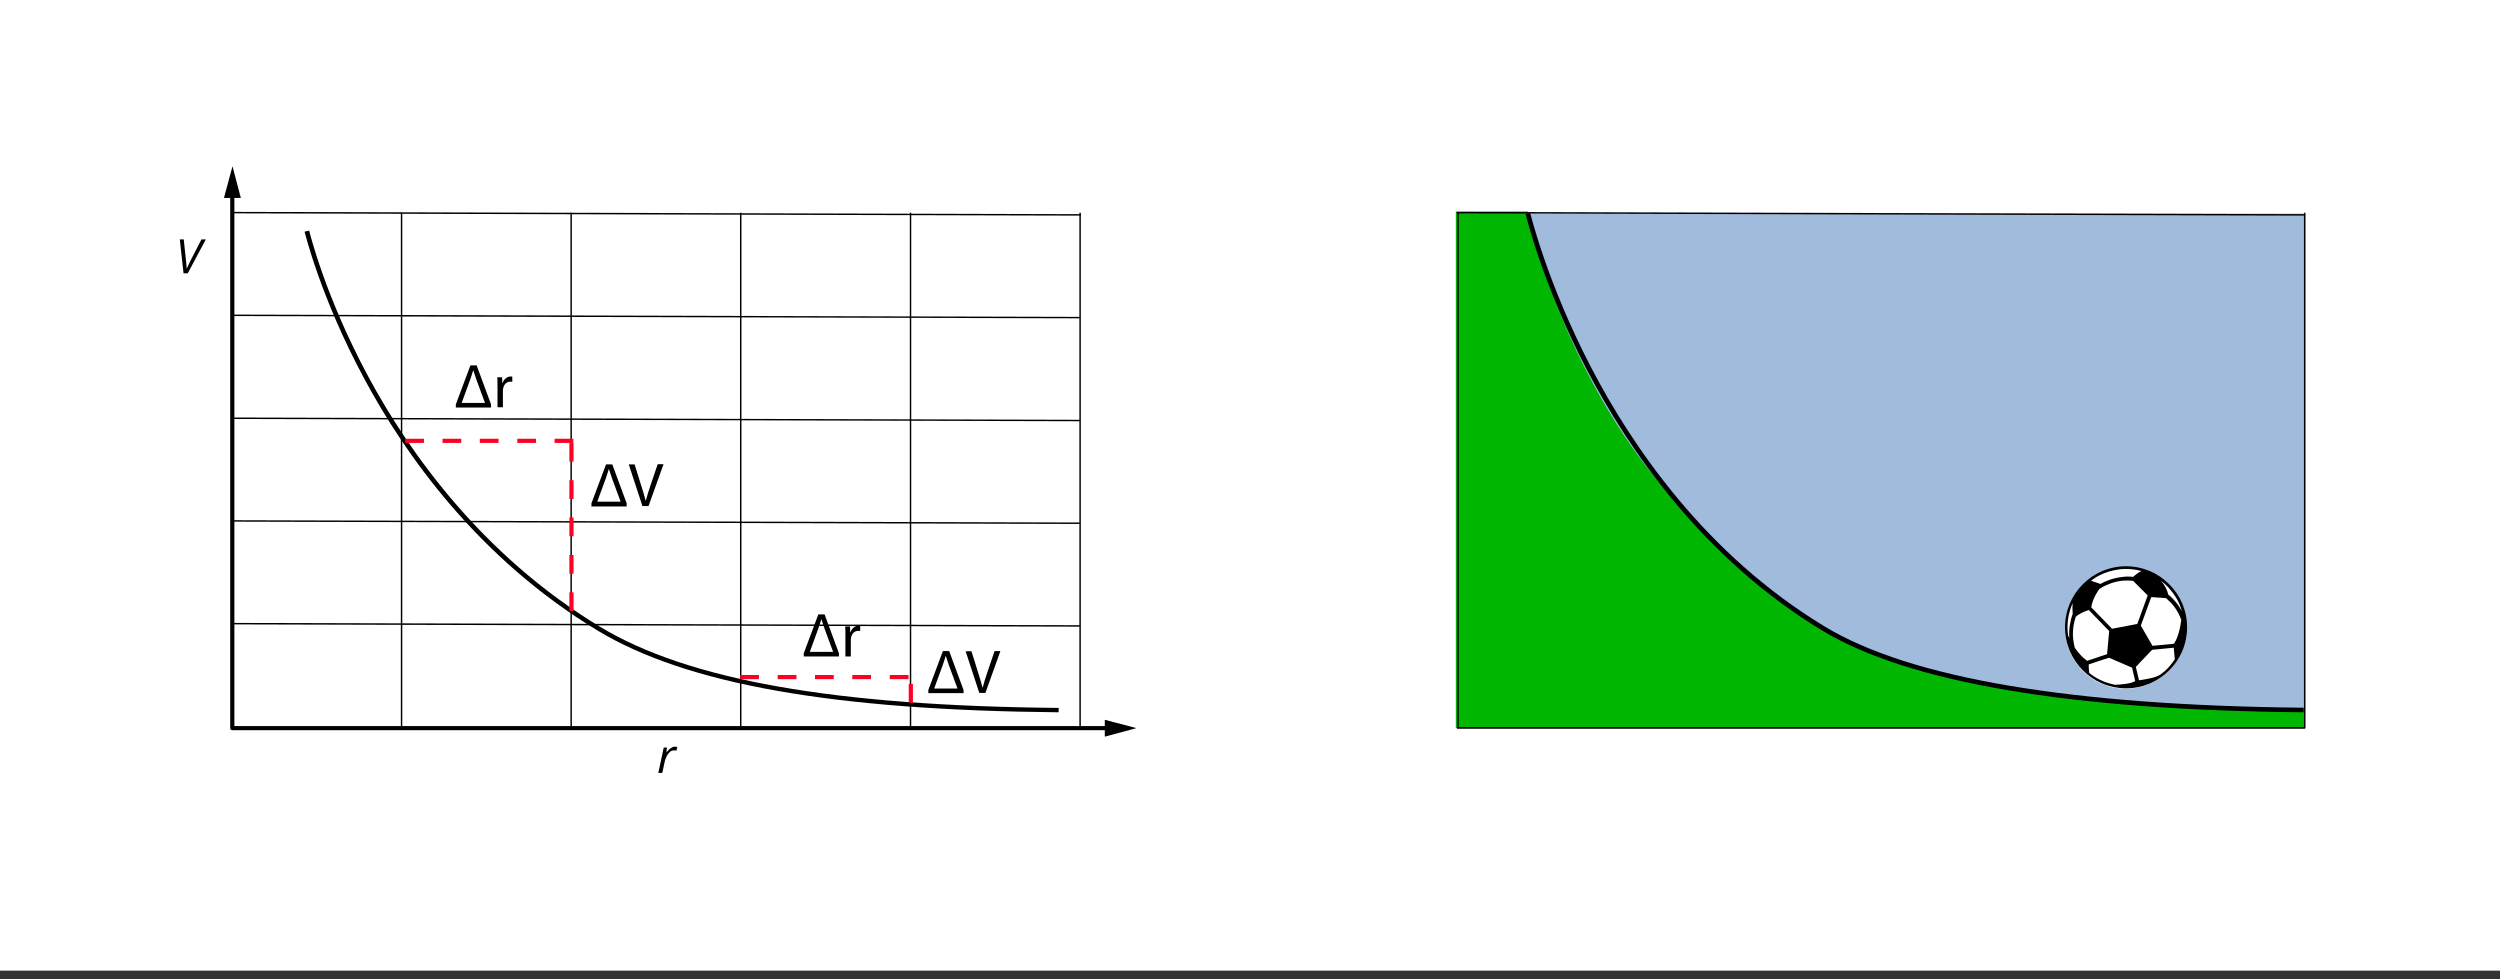 <?xml version="1.0" encoding="utf-8"?>
<!-- Generator: Adobe Illustrator 25.0.1, SVG Export Plug-In . SVG Version: 6.00 Build 0)  -->
<svg xmlns="http://www.w3.org/2000/svg" xmlns:xlink="http://www.w3.org/1999/xlink" version="1.1" x="0px" y="0px" viewBox="0 0 1200 470" style="enable-background:new 0 0 1200 470;" xml:space="preserve">
<rect x="0" y="0" width="1200" height="470" fill="#333333" stroke="none"/>
<style type="text/css">
	.st0{fill-rule:evenodd;clip-rule:evenodd;fill:#FFFFFF;}
	.st1{fill:#A1BBDD;}
	.st2{fill:#02B702;}
	.st3{fill-rule:evenodd;clip-rule:evenodd;fill:none;}
	.st4{fill:#FF0025;}
</style>
<g id="tlo">
</g>
<g id="rysunek">
</g>
<g id="wektor_x5F_bialy">
	<rect y="-0.8" class="st0" width="1200.5" height="466.7"/>
	<path class="st1" d="M806.9,244.4c41.7,43.9,64.5,59.9,97.8,72.3c33.3,12.4,101.6,21.6,135.3,22.9c33.7,1.3,65.6,1.7,65.6,1.7l1,2   V102.5h-373c2,8.3,5,19.9,7.8,28.2C745.9,144.8,765.1,200.5,806.9,244.4z"/>
	<path class="st2" d="M698.9,349.4h407.6v-7.1l-1-2c0,0-32-0.4-65.6-1.7c-33.7-1.3-101.9-10.5-135.3-22.9   c-33.3-12.4-56-28.4-97.8-72.3c-41.7-43.9-60.9-99.5-65.6-113.7c-2.7-8.2-5.7-19.9-7.8-28.2h-34.6V349.4z"/>
	<path d="M518.4,300.8l-407.2-1.1l0-0.7l407.2,1.1L518.4,300.8z M518.5,251.5l-407.2-1.1l0-0.7l407.2,1.1L518.5,251.5z M518.5,202.2   l-407.2-1.1l0-0.7l407.2,1.1L518.5,202.2z M518.6,152.8l-407.2-1.1l0-0.7l407.2,1.1L518.6,152.8z M518.7,103.5l-407.2-1.1l0-0.7   l407.2,1.1L518.7,103.5z"/>
	<path d="M518.8,349.4h-0.7V102.1h0.7V349.4z M437.4,349.4h-0.7V102.1h0.7V349.4z M355.9,349.4h-0.7V102.1h0.7V349.4z M274.5,349.4   h-0.7V102.1h0.7V349.4z M193.1,349.4h-0.7V102.1h0.7V349.4z"/>
	<rect x="111.1" y="102.6" width="0.7" height="246.8"/>
	<rect x="111.5" y="349" width="407.2" height="0.8"/>
	<rect x="49.5" y="35.9" class="st3" width="626.1" height="365.8"/>
	<rect x="49.5" y="35.9" class="st3" width="626.1" height="365.8"/>
	<rect x="49.5" y="35.9" class="st3" width="626.1" height="365.8"/>
	<rect x="49.5" y="35.9" class="st3" width="626.1" height="365.8"/>
	<rect x="49.5" y="35.9" class="st3" width="626.1" height="365.8"/>
	<rect x="49.5" y="35.9" class="st3" width="626.1" height="365.8"/>
	<rect x="49.5" y="35.9" class="st3" width="626.1" height="365.8"/>
	<rect x="49.5" y="35.9" class="st3" width="626.1" height="365.8"/>
	<rect x="49.5" y="35.9" class="st3" width="626.1" height="365.8"/>
	<rect x="49.5" y="35.9" class="st3" width="626.1" height="365.8"/>
	<rect x="49.5" y="35.9" class="st3" width="626.1" height="365.8"/>
	<rect x="49.5" y="35.9" class="st3" width="626.1" height="365.8"/>
	<rect x="49.5" y="35.9" class="st3" width="626.1" height="365.8"/>
	<g>
		<defs>
			<rect id="SVGID_1_" x="49.5" y="35.9" width="626.1" height="365.8"/>
		</defs>
		<clipPath id="SVGID_2_">
			<use xlink:href="#SVGID_1_" style="overflow:visible;"/>
		</clipPath>
	</g>
	<g>
		<g>
			<path d="M323.8,358.4c0.5,0,1,0.1,1.3,0.2l-0.4,1.7c-0.4-0.1-0.8-0.1-1.2-0.1c-0.7,0-1.3,0.2-1.9,0.7s-1.1,1.1-1.5,1.9     c-0.4,0.8-0.8,1.7-1,2.6l-1.2,5.6h-1.9l2.6-12.2h1.5l-0.2,2.3h0.1c0.5-0.7,1-1.2,1.3-1.5c0.3-0.3,0.7-0.5,1.1-0.7     C322.9,358.5,323.3,358.4,323.8,358.4z"/>
		</g>
	</g>
	<g>
		<g>
			<path d="M89.6,129c0.5-1.1,1.1-2.3,1.8-3.8l5.3-10.3h2.1l-8.7,16.3h-2l-1.8-16.3h1.9l1.1,10.4C89.5,126.7,89.5,127.9,89.6,129     L89.6,129z"/>
		</g>
	</g>
	<g>
		<g>
			<path d="M283.9,241.6l7-18.7h3l6.9,18.7v1.5h-16.9V241.6z M297.9,240.8l-4.1-11.1c-0.5-1.4-1.1-3.2-1.5-4.5h-0.1     c-0.3,1-0.8,2.7-1.3,4.1l-4.2,11.5H297.9z"/>
			<path d="M308.4,243l-6.6-20.1h2.8l3.1,9.9c0.9,2.7,1.6,5.2,2.2,7.5h0.1c0.6-2.3,1.4-4.9,2.3-7.5l3.4-10h2.8l-7.2,20.1H308.4z"/>
		</g>
	</g>
	<g>
		<g>
			<path d="M218.8,194.1l7-18.7h3l6.9,18.7v1.5h-16.9V194.1z M232.8,193.4l-4.1-11.1c-0.5-1.4-1.1-3.2-1.5-4.5h-0.1     c-0.3,1-0.8,2.7-1.3,4.1l-4.2,11.5H232.8z"/>
			<path d="M238.8,185.6c0-1.7,0-3.2-0.1-4.5h2.3l0.1,2.8h0.1c0.7-1.9,2.2-3.2,4-3.2c0.3,0,0.5,0,0.7,0.1v2.5     c-0.3-0.1-0.5-0.1-0.9-0.1c-1.9,0-3.2,1.4-3.5,3.4c-0.1,0.4-0.1,0.8-0.1,1.2v7.7h-2.6V185.6z"/>
		</g>
	</g>
	<g>
		<g>
			<path d="M445.6,331.2l7-18.7h3l6.9,18.7v1.5h-16.9V331.2z M459.6,330.5l-4.1-11.1c-0.5-1.4-1.1-3.2-1.5-4.5h-0.1     c-0.3,1-0.8,2.7-1.3,4.1l-4.2,11.5H459.6z"/>
			<path d="M470.1,332.7l-6.6-20.1h2.8l3.1,9.9c0.9,2.7,1.6,5.2,2.2,7.5h0.1c0.6-2.3,1.4-4.9,2.3-7.5l3.4-10h2.8l-7.2,20.1H470.1z"/>
		</g>
	</g>
	<g>
		<g>
			<path d="M385.8,313.6l7-18.7h3l6.9,18.7v1.5h-16.9V313.6z M399.9,312.9l-4.1-11.1c-0.5-1.4-1.1-3.2-1.5-4.5h-0.1     c-0.3,1-0.8,2.7-1.3,4.1l-4.2,11.5H399.9z"/>
			<path d="M405.8,305.2c0-1.7,0-3.2-0.1-4.5h2.3l0.1,2.8h0.1c0.7-1.9,2.2-3.2,4-3.2c0.3,0,0.5,0,0.7,0.1v2.5     c-0.3-0.1-0.5-0.1-0.9-0.1c-1.9,0-3.2,1.4-3.5,3.4c-0.1,0.4-0.1,0.8-0.1,1.2v7.7h-2.6V305.2z"/>
		</g>
	</g>
	<path d="M508.1,341.9c-108.3-1-178.6-13.5-221.2-39.2c-57.6-34.8-92.8-85-112.1-121c-21-39-28.5-70.2-28.6-70.5l2.2-0.5   c0.1,0.3,7.5,31.3,28.4,70.1c19.2,35.7,54.2,85.6,111.3,120.1c42.3,25.5,112.2,37.9,220.1,38.9L508.1,341.9z"/>
	<rect x="902.5" y="-101" transform="matrix(2.656229e-03 -1 1 2.656229e-03 797.859 1005.191)" width="0.7" height="407.2"/>
	<path d="M1106.6,349.4h-0.7V102.1h0.7V349.4z M700.2,349.4h-0.7V102.1h0.7V349.4z"/>
	<rect x="699.3" y="349" width="407.2" height="0.8"/>
	<path d="M1105.7,341.9c-111.9-1-189.6-14.2-231-39.2c-57.6-34.8-93.2-87.3-113-125.2c-21.4-41.1-29.3-74.4-29.4-74.8l2.2-0.5   c0.1,0.3,8,33.4,29.3,74.3c19.6,37.7,55,89.8,112.2,124.3c41,24.8,118.3,37.8,229.8,38.9L1105.7,341.9z"/>
	<path class="st4" d="M275.2,212.6h-9v-2h9V212.6z M257.3,212.6h-9v-2h9V212.6z M239.3,212.6h-9v-2h9V212.6z M221.4,212.6h-9v-2h9   V212.6z M203.5,212.6h-9v-2h9V212.6z"/>
	<path class="st4" d="M275.3,293.3h-2v-9h2V293.3z M275.3,275.4h-2v-9h2V275.4z M275.3,257.4h-2v-9h2V257.4z M275.3,239.5h-2v-9h2   V239.5z M275.3,221.6h-2v-9h2V221.6z"/>
	<path class="st4" d="M436.1,326h-9v-2h9V326z M418.1,326h-9v-2h9V326z M400.2,326h-9v-2h9V326z M382.3,326h-9v-2h9V326z M364.3,326   h-9v-2h9V326z"/>
	<rect x="436.2" y="328.3" class="st4" width="2" height="9"/>
	<g>
		<circle class="st0" cx="1020.3" cy="301.6" r="29"/>
		<g>
			<g>
				<path d="M1041.2,280.4c-2.7-2.7-5.8-4.8-9.3-6.3c-3.6-1.5-7.5-2.3-11.4-2.3c-4,0-7.8,0.8-11.4,2.3c-3.5,1.5-6.6,3.6-9.3,6.3      c-2.7,2.7-4.8,5.8-6.3,9.3c-1.5,3.6-2.3,7.5-2.3,11.4c0,4,0.8,7.8,2.3,11.4c1.5,3.5,3.6,6.6,6.3,9.3c2.7,2.7,5.8,4.8,9.3,6.3      c3.6,1.5,7.5,2.3,11.4,2.3c4,0,7.8-0.8,11.4-2.3c3.5-1.5,6.6-3.6,9.3-6.3c2.7-2.7,4.8-5.8,6.3-9.3c1.5-3.6,2.3-7.5,2.3-11.4      c0-4-0.8-7.8-2.3-11.4C1046,286.2,1043.9,283.1,1041.2,280.4z M1004.2,278.4c0.3-0.2,0.5-0.4,0.8-0.6c1.4-1,3-1.8,4.6-2.5      c3.4-1.4,7.1-2.2,10.9-2.2c2.5,0,5,0.3,7.4,1c-0.9,0.4-2.1,1.1-4,2.8c-1.6-0.2-3.2-0.2-4.9,0c-2.1,0.2-4.3,0.7-6.4,1.4      c-1.9,0.7-3.4,1.4-4.4,2c-1.5-0.6-3.5-1.2-4.5-1.5C1003.7,278.8,1004,278.5,1004.2,278.4z M1030.9,285.8l-5,13.7l-12.1,2.3      l-10-10.3c0.7-4.7,3.9-8.8,3.9-8.8c0,0,2.1-1.5,5.5-2.7c2-0.7,3.9-1.1,5.9-1.3c1.6-0.1,3.2-0.1,4.8,0.1L1030.9,285.8z       M993.5,300.2c-0.3,2-0.4,4.1-0.2,6.1c-0.2-0.5-0.4-0.9-0.6-1.2c-0.2-1.3-0.3-2.6-0.3-4c0-4.1,0.9-8.1,2.5-11.6      c-0.2,1.9-0.1,3.8,0,5.2C994.2,296.5,993.8,298.3,993.5,300.2z M995.9,310.9c-0.3-1-0.6-2.6-0.8-4.4c-0.2-2.1-0.1-4.1,0.2-6.1      c0.2-1.5,0.6-3,1.1-4.4c2-1.7,4.7-2.7,6.2-3.2l9.8,10.1l-1,11.1l-9.6,3.2C999.4,315.5,997.4,313.1,995.9,310.9z M1024.9,326.9      c-2.1,1.4-7.5,1.7-9.7,1.8c-2.4-0.5-4.7-1.2-7-2.3c-1.9-0.9-3.8-2.1-5.4-3.4c0-0.1-0.3-3-0.2-4.1l9.7-3.2l11.1,4.8L1024.9,326.9      C1024.9,326.9,1024.9,326.9,1024.9,326.9z M1043.4,317.2c-1.7,2.4-3.6,4.6-6,6.3c-2.2,1.6-5.2,2.1-7.9,2.6      c-0.2,0-2.8,0.5-2.8,0.4l-1.5-6.4l7.8-8.2l10.4-1c0.2,1.7,0.4,4.1,0.5,5.5C1043.8,316.7,1043.6,316.9,1043.4,317.2z       M1043.6,308.8c0,0.1-0.1,0.1-0.1,0.2l-10.3,1l-5.6-9.7l5-13.7l7.1,0.5c1.5,1.3,2.9,2.7,4,4.2c1.4,1.9,2.5,4,3.3,6.2      C1046.2,304.2,1044.4,307.7,1043.6,308.8z M1047.3,293.4c-0.6-1.2-1.3-2.3-2.1-3.4c-1.3-1.7-2.8-3.3-4.5-4.7      c-0.3-1.6-1.2-4-3.5-6.6c0,0,0.1,0.1,0.1,0.1c0.1,0.1,0.3,0.2,0.4,0.3c1.6,1.3,3.1,2.7,4.3,4.3      C1044.5,286.3,1046.3,289.7,1047.3,293.4C1047.3,293.4,1047.3,293.4,1047.3,293.4z"/>
			</g>
		</g>
	</g>
	<g>
		<path d="M533.1,350.5H111.5c-0.3,0-0.5-0.1-0.7-0.3s-0.3-0.4-0.3-0.7l0-257.3h2l0,256.3h420.6V350.5z"/>
		<g>
			<polygon points="107.5,95 111.6,79.8 115.6,95    "/>
		</g>
		<g>
			<polygon points="530.3,353.6 545.5,349.5 530.3,345.5    "/>
		</g>
	</g>
</g>
</svg>
